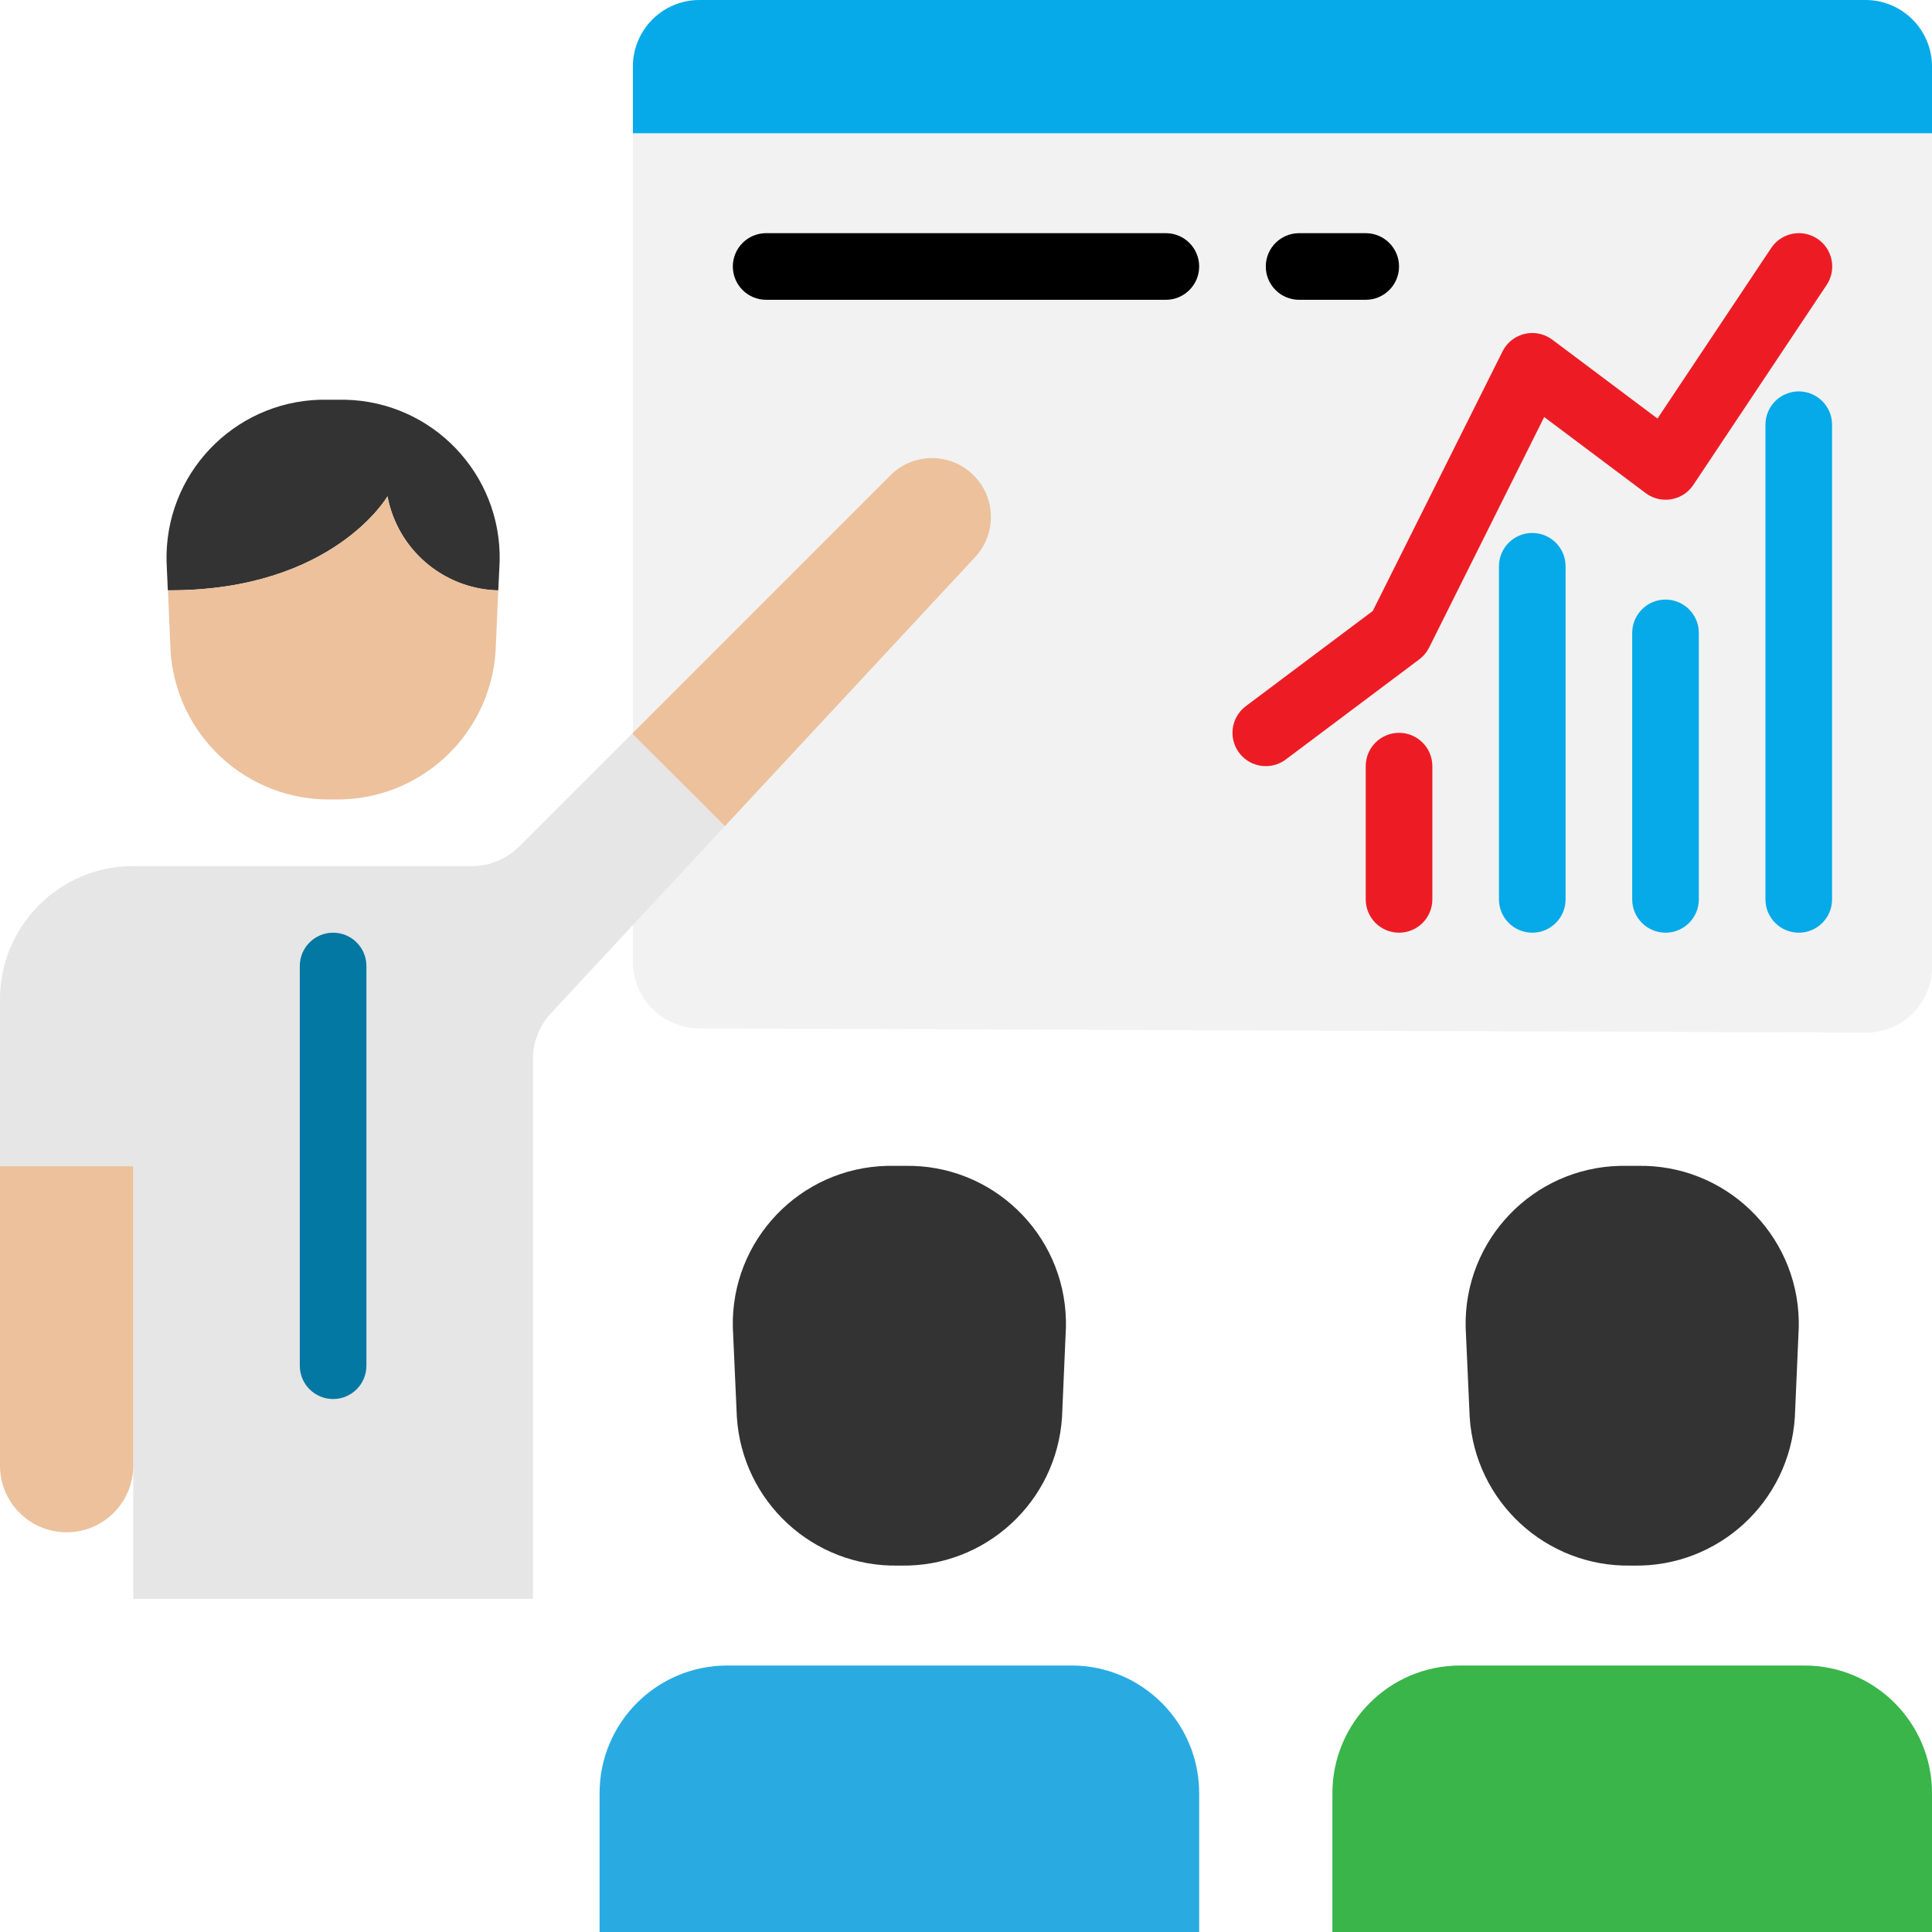 <?xml version="1.0" encoding="iso-8859-1"?>
<!-- Generator: Adobe Illustrator 19.0.0, SVG Export Plug-In . SVG Version: 6.00 Build 0)  -->
<svg version="1.1" id="Capa_1" xmlns="http://www.w3.org/2000/svg" xmlns:xlink="http://www.w3.org/1999/xlink" x="0px" y="0px"
	 viewBox="0 0 512.001 512.001" style="enable-background:new 0 0 512.001 512.001;" xml:space="preserve">
<path style="fill:#F2F2F2;" d="M167.724,150.07V17.656c-0.124-9.631,7.583-17.532,17.214-17.655h309.848
	c9.631,0.124,17.337,8.024,17.214,17.655v238.345c0.124,9.631-7.583,17.532-17.214,17.655l-309.469-1.121
	c-9.728-0.035-17.593-7.927-17.593-17.655V150.07z"/>
<g>
	<path style="fill:#06AAE9;" d="M512,35.311H167.724V17.656c0-9.754,7.901-17.655,17.655-17.655h308.966
		c9.754,0,17.655,7.901,17.655,17.655V35.311z"/>
	<path style="fill:#06AAE9;" d="M476.69,247.173c-4.873,0-8.828-3.955-8.828-8.828V112.552c0-4.873,3.955-8.828,8.828-8.828
		c4.873,0,8.828,3.955,8.828,8.828v125.793C485.517,243.218,481.562,247.173,476.69,247.173z"/>
	<path style="fill:#06AAE9;" d="M441.379,247.173c-4.873,0-8.828-3.955-8.828-8.828v-70.621c0-4.873,3.955-8.828,8.828-8.828
		s8.828,3.955,8.828,8.828v70.621C450.207,243.218,446.252,247.173,441.379,247.173z"/>
	<path style="fill:#06AAE9;" d="M406.069,247.173c-4.873,0-8.828-3.955-8.828-8.828V150.07c0-4.873,3.955-8.828,8.828-8.828
		s8.828,3.955,8.828,8.828v88.276C414.897,243.218,410.942,247.173,406.069,247.173z"/>
</g>
<g>
	<path style="fill:#ED1C24;" d="M370.759,247.173c-4.873,0-8.828-3.955-8.828-8.828v-35.31c0-4.873,3.955-8.828,8.828-8.828
		c4.873,0,8.828,3.955,8.828,8.828v35.31C379.586,243.218,375.631,247.173,370.759,247.173z"/>
	<path style="fill:#ED1C24;" d="M335.448,203.035c-4.873,0-8.828-3.955-8.828-8.828c0-2.781,1.306-5.394,3.531-7.062l33.642-25.229
		l34.375-68.758c2.163-4.37,7.459-6.153,11.829-3.99c0.494,0.247,0.971,0.538,1.412,0.874l27.842,20.877l30.137-45.197
		c2.71-4.061,8.183-5.155,12.244-2.445c4.052,2.71,5.155,8.183,2.445,12.244l-35.31,52.966c-2.692,4.061-8.174,5.173-12.235,2.481
		c-0.15-0.106-0.3-0.212-0.45-0.318l-26.854-20.136l-30.526,61.158c-0.627,1.227-1.536,2.295-2.648,3.116l-35.31,26.483
		C339.218,202.417,337.355,203.035,335.448,203.035L335.448,203.035z"/>
</g>
<path d="M308.966,79.449H203.034c-4.873,0-8.828-3.955-8.828-8.828s3.955-8.828,8.828-8.828h105.931
	c4.873,0,8.828,3.955,8.828,8.828S313.838,79.449,308.966,79.449z"/>
<path d="M361.931,79.449h-17.655c-4.873,0-8.828-3.955-8.828-8.828s3.955-8.828,8.828-8.828h17.655c4.873,0,8.828,3.955,8.828,8.828
	S366.804,79.449,361.931,79.449z"/>
<path style="fill:#E6E6E6;" d="M167.539,194.393l-29.952,29.952c-3.31,3.31-7.804,5.173-12.482,5.173H35.31
	c-19.5,0-35.31,15.81-35.31,35.31v44.226h35.31v114.67h105.931v-143.13c0-4.458,1.686-8.757,4.723-12.023l46.142-49.646
	L167.539,194.393z"/>
<g>
	<path style="fill:#ECC19C;" d="M0,309.055v79.36c0,9.754,7.901,17.655,17.655,17.655s17.655-7.901,17.655-17.655v-79.36L0,309.055z
		"/>
	<path style="fill:#ECC19C;" d="M258.207,147.863c5.994-6.197,5.835-16.075-0.362-22.069c-6.056-5.862-15.66-5.862-21.707,0
		l-68.414,68.414l-0.185,0.185l24.567,24.532l0.371-0.397L258.207,147.863z"/>
</g>
<path style="fill:#333333;" d="M432.878,414.897h-0.653c-22.484,0.424-41.322-16.922-42.743-39.371l-1.068-23.764
	c-0.512-23.119,17.814-42.284,40.942-42.796c0.609-0.018,1.227-0.018,1.836,0h2.719c23.119-0.503,42.275,17.832,42.779,40.96
	c0.018,0.609,0.009,1.227,0,1.836l-1.033,23.764C474.236,397.984,455.38,415.339,432.878,414.897z"/>
<path style="fill:#0378A3;" d="M88.276,370.759c-4.873,0-8.828-3.955-8.828-8.828V256.001c0-4.873,3.955-8.828,8.828-8.828
	c4.873,0,8.828,3.955,8.828,8.828v105.931C97.103,366.805,93.149,370.759,88.276,370.759z"/>
<path style="fill:#333333;" d="M238.671,414.897h-0.653c-22.484,0.424-41.322-16.922-42.743-39.371l-1.068-23.764
	c-0.512-23.119,17.814-42.284,40.942-42.796c0.609-0.018,1.227-0.018,1.836,0h2.719c23.119-0.503,42.275,17.832,42.778,40.96
	c0.018,0.609,0.009,1.227,0,1.836l-1.033,23.764C280.029,397.984,261.173,415.339,238.671,414.897L238.671,414.897z"/>
<path style="fill:#29ABE2;" d="M317.793,512.001v-36.785c0-18.688-15.148-33.836-33.836-33.836h-91.224
	c-18.688,0-33.836,15.148-33.836,33.836v36.785"/>
<path style="fill:#39B54A;" d="M512,512.001v-36.785c0-18.688-15.148-33.836-33.836-33.836H386.94
	c-18.688,0-33.836,15.148-33.836,33.836v36.785"/>
<path style="fill:#333333;" d="M102.691,131.532c2.648,14.001,14.601,24.329,28.84,24.911h0.521l0.362-7.715
	c0.512-23.119-17.814-42.284-40.942-42.796c-0.609-0.018-1.227-0.018-1.836,0h-2.719c-23.119-0.503-42.275,17.832-42.778,40.96
	c-0.018,0.609-0.009,1.227,0,1.836l0.335,7.715h0.547C88.276,156.443,102.691,131.532,102.691,131.532z"/>
<path style="fill:#ECC19C;" d="M131.531,156.443c-14.239-0.583-26.191-10.911-28.84-24.911c0,0-14.415,24.911-57.671,24.911h-0.512
	l0.697,16.049c1.421,22.449,20.259,39.795,42.743,39.371h0.653c22.484,0.424,41.322-16.922,42.743-39.371l0.697-16.049H131.531z"/>
<g>
</g>
<g>
</g>
<g>
</g>
<g>
</g>
<g>
</g>
<g>
</g>
<g>
</g>
<g>
</g>
<g>
</g>
<g>
</g>
<g>
</g>
<g>
</g>
<g>
</g>
<g>
</g>
<g>
</g>
</svg>
